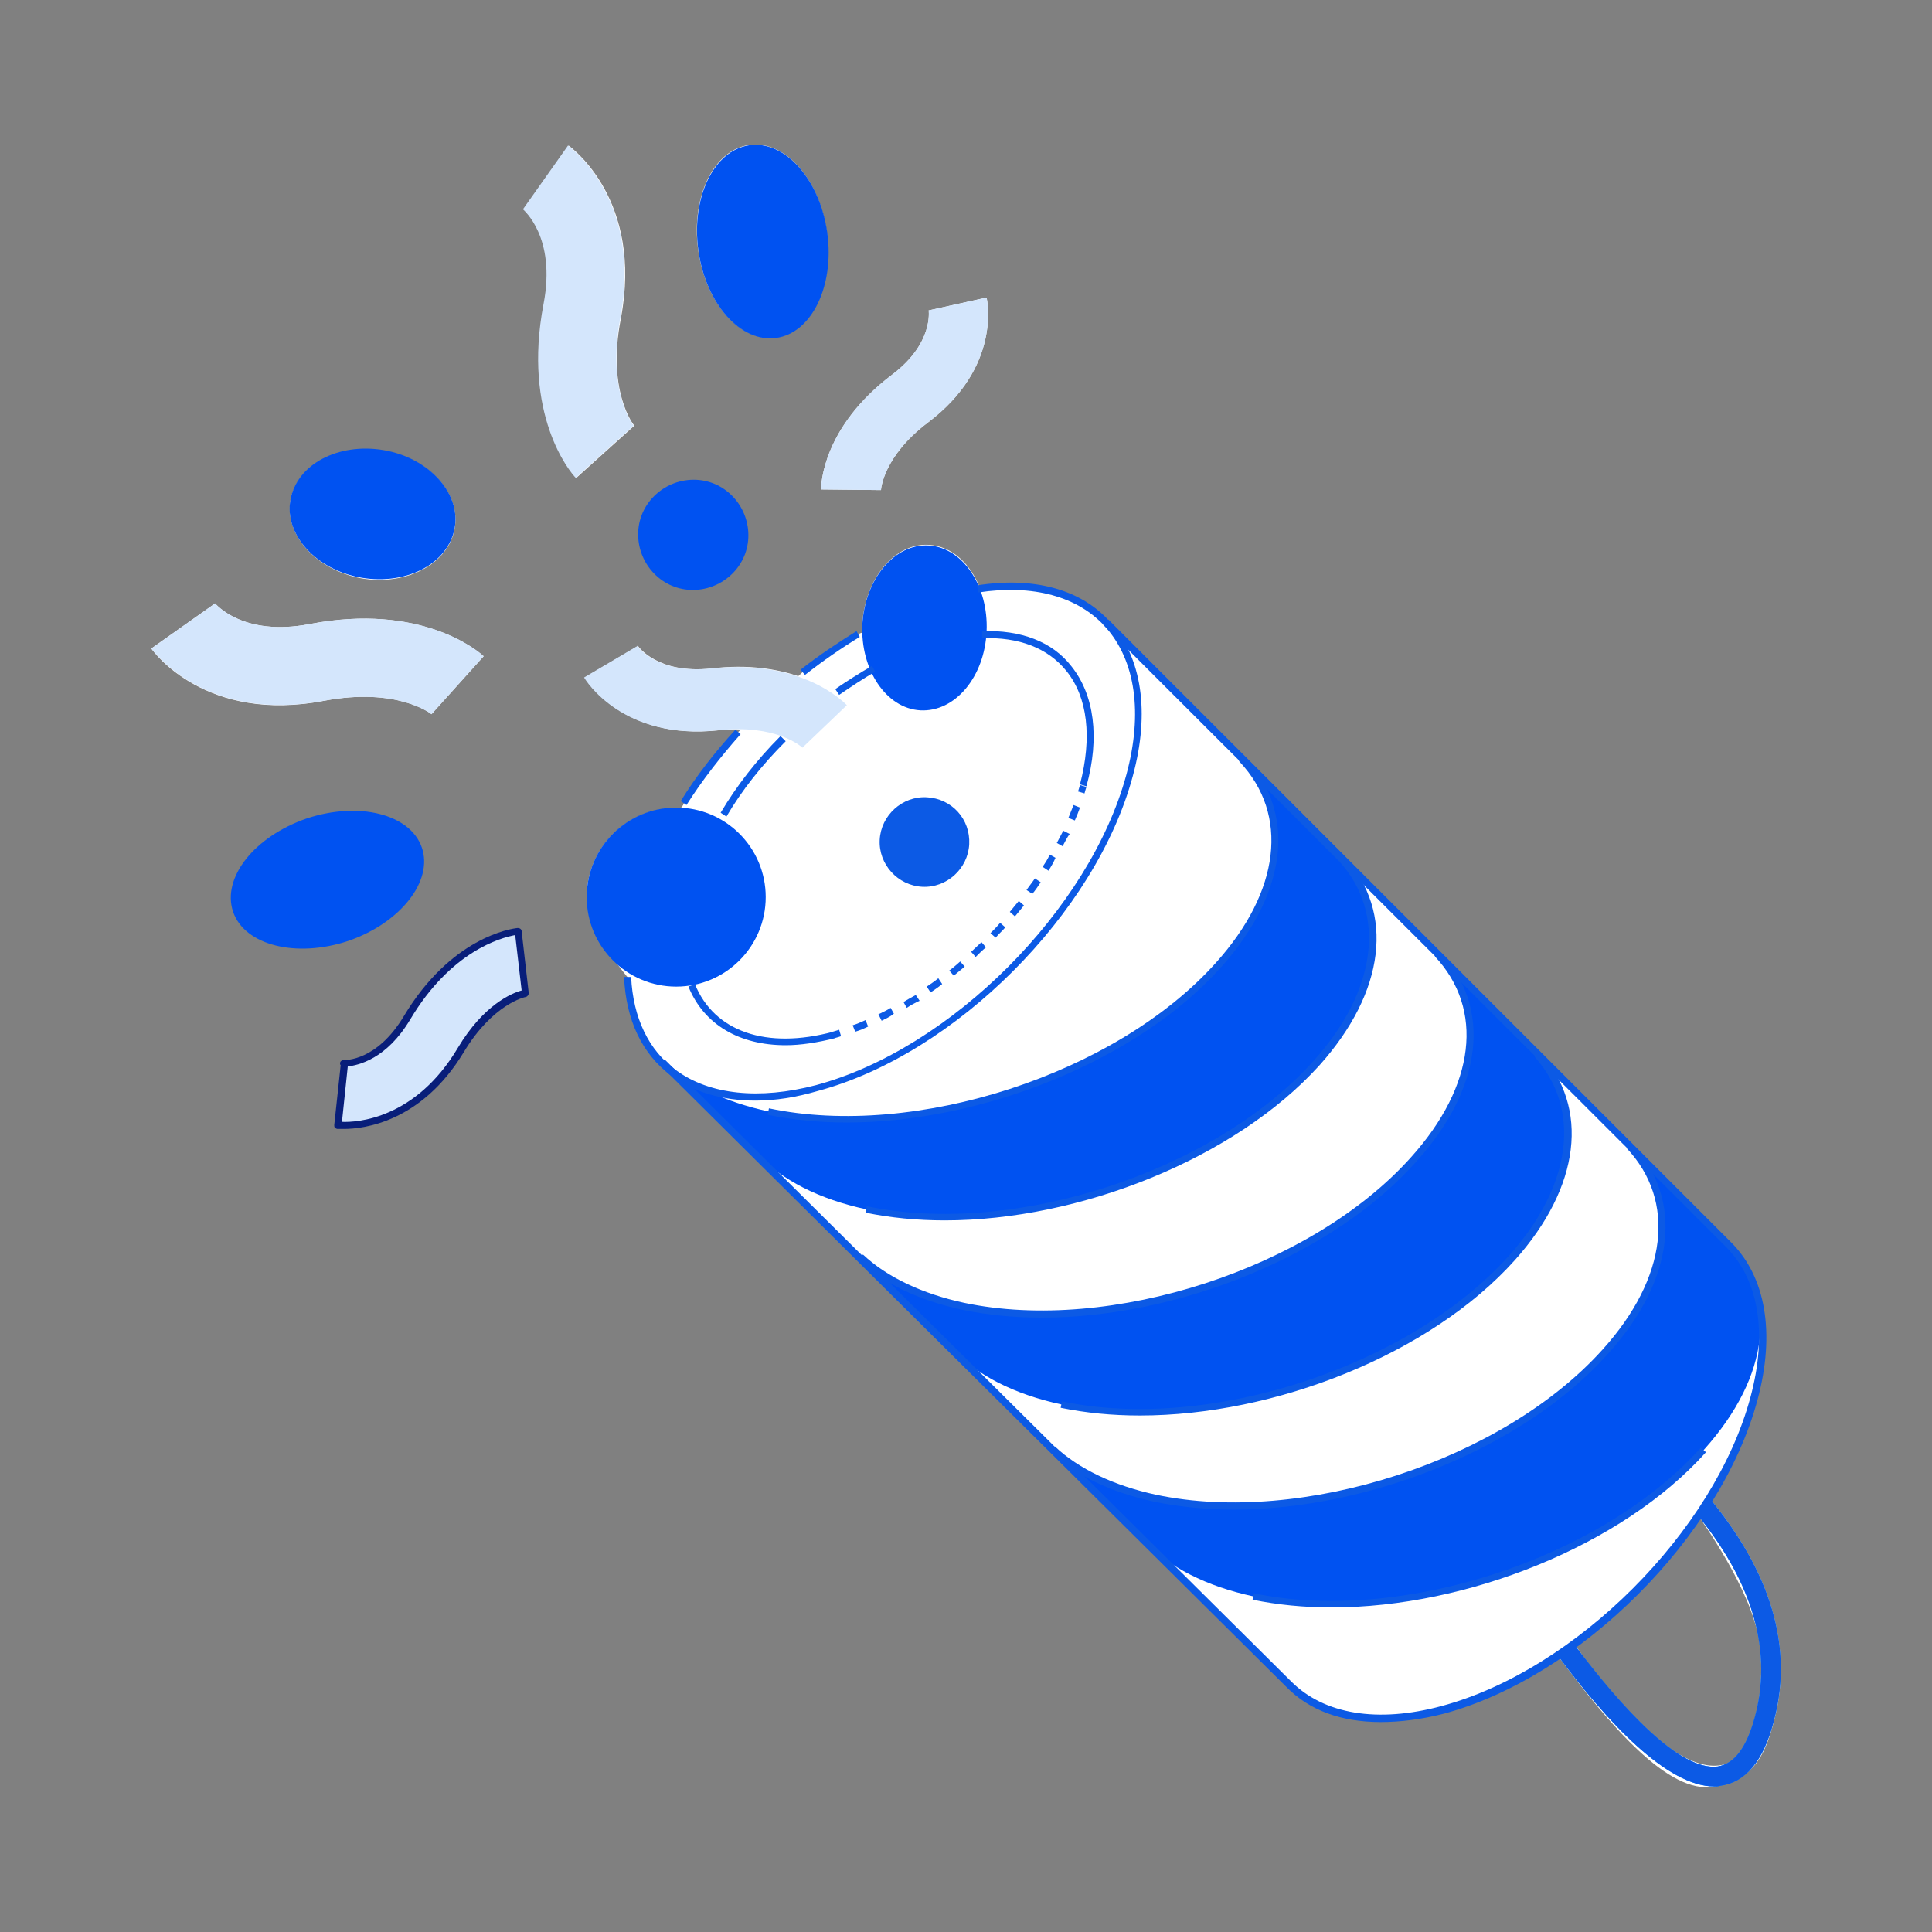 <?xml version="1.0" encoding="utf-8"?>
<!-- Generator: Adobe Illustrator 28.0.0, SVG Export Plug-In . SVG Version: 6.00 Build 0)  -->
<svg version="1.1" id="Layer_1" xmlns="http://www.w3.org/2000/svg" xmlns:xlink="http://www.w3.org/1999/xlink" x="0px" y="0px"
	 viewBox="0 0 300 300" style="enable-background:new 0 0 300 300;" xml:space="preserve">
<rect x="0" y="0" width="300" height="300" fill="#808080" stroke="none"/>
<style type="text/css">
	.st0{fill:#FFFFFF;}
	.st1{fill:#0052F1;}
	.st2{fill:#1388FF;}
	.st3{fill:#D4E6FC;}
	.st4{fill:#0C5AE5;}
	.st5{fill:#081E7A;}
</style>
<g>
	<g>
		<g>
			<path class="st0" d="M265.5,232.7c0,0,5.3-10.2,6.8-15.5c2.8-10.3,1.2-18.5-3.6-23.6c-0.1-0.1-96.9-96.9-96.9-96.9
				c-4.3-4.5-11.1-6.5-19.6-5.3c-1.5-3.9-4.4-6.6-8-6.8c-5.3-0.3-9.9,5.3-10.3,12.3c0,0.4,0,0.9,0,1.3L124,105
				c-3.3-1.1-7.8-1.9-13.5-1.2c-8.4,0.9-11.4-3.4-11.5-3.6l0.1,0.1l-8.3,4.9c0.2,0.4,6,9.8,20.8,8.2c1.3-0.1,2.5-0.2,3.6-0.1
				l-9.5,12.2c-7.7-0.4-14.2,5.5-14.6,13.2c-0.3,5.3,6.4,13.1,6.4,13.1c0.2,5.6,2.1,10.1,5.3,13.3l97.3,96.6c5,5,13.4,6.8,23.9,3.9
				c6.1-1.6,12.2-4.6,17.9-8.5c7.9,10.6,17.2,21.7,24.3,20.3c5.5-1.1,7.6-3.8,9.2-9.9C279,254.3,273.5,242.4,265.5,232.7z
				 M273.2,255c1.3,9.3-2.1,17.2-4.1,18.4c-9,5.3-24.6-18.1-24.6-18.1l9.4-8l10-11.7C263.8,235.6,272,246.7,273.2,255z"/>
			<path class="st1" d="M65.5,131.6c-1.8-5.2-9.8-7.2-17.9-4.5c-8.1,2.8-13.2,9.2-11.4,14.5c1.8,5.2,9.8,7.2,17.9,4.5
				C62.2,143.3,67.3,136.8,65.5,131.6z"/>
			<path class="st0" d="M120.4,52.4c5.5-0.7,9.1-7.9,8-16.2c-1.1-8.3-6.4-14.4-12-13.7c-5.5,0.7-9.1,7.9-8,16.2
				C109.5,47,114.9,53.1,120.4,52.4z"/>
			<path class="st0" d="M56.1,89.8c7,1.2,13.5-2.2,14.5-7.7s-4-10.9-11-12.1s-13.5,2.2-14.5,7.7C44.2,83.1,49.1,88.5,56.1,89.8z"/>
			<path class="st1" d="M107.2,91.6c4.7,0.2,8.8-3.4,9-8.1s-3.4-8.8-8.1-9s-8.8,3.4-9,8.1C98.9,87.3,102.5,91.4,107.2,91.6z"/>
			<path class="st0" d="M50.4,108.8c11.3-2.1,16.5,2,16.6,2.1l8.1-9c-1-0.9-9.8-8.3-27-5c-10.4,2-14.6-3.1-14.8-3.3l0.1,0.1l-9.9,7
				C23.8,101.2,32,112.4,50.4,108.8z"/>
			<path class="st0" d="M96.4,49.5c3.5-18.4-7.6-26.5-8.1-26.9l-7,9.9l-0.1-0.1c0.2,0.2,5.3,4.4,3.3,14.8c-3.3,17.2,4.1,26.1,5,27
				l9-8.1C98.4,66,94.2,60.8,96.4,49.5z"/>
			<path class="st0" d="M136.8,76.1c0-0.1,0.3-5.2,7.3-10.5c11.4-8.6,9.2-18.9,9.1-19.4l-9,2v-0.1c0,0.2,0.8,5.2-5.7,10.1
				c-10.7,8.1-11,16.9-11,17.8L136.8,76.1z"/>
			<path class="st0" d="M63.3,158c-4.3,7.3-9.6,7.1-9.8,7h0.1l-1,9.6c0.5,0,11.4,1.1,19.1-11.7c4.7-7.8,9.9-8.8,10-8.8l-1.1-9.6
				C79.5,144.7,70.4,146,63.3,158z"/>
		</g>
		<g>
			<g>
				<path class="st2" d="M265.5,232.7l-1.7,2.8c7.2,8.9,11.8,19.6,8.7,31.1c-1.3,4.8-3.2,7.3-5.8,7.7c-5.8,0.7-14.6-8.7-22.6-19.4
					l-2.4,1.9c7.9,10.7,17.2,20.6,24.5,20.6c0.3,0,0.6,0,0.9-0.1c3.9-0.5,6.7-3.8,8.3-9.9C279,254.3,273.5,242.4,265.5,232.7z"/>
				<g>
					<path class="st0" d="M151.8,91.5l-18.4,6.9c-3,1.7-5.9,3.7-8.7,5.9l-10,9.3c-3.2,3.5-6,7.2-8.5,11.1l-8.7,27
						c0.6,14.4,12.1,21.9,29.4,17.3c21.1-5.7,42.9-27.4,48.5-48.5C180.7,100.8,170.2,88.6,151.8,91.5z M168.2,122
						c-4.5,16.9-21.8,34.2-38.7,38.7c-11.1,3-19.2-0.3-22.2-7.7l5-26.5c2.5-4.2,5.6-8.2,9.2-11.8l8.6-7.3c1.8-1.3,3.7-2.5,5.6-3.6
						l16.9-5.3C165.2,98.1,172.1,107.5,168.2,122z"/>
					<path class="st1" d="M249.4,209.9c-15.7,17.4-47,27.6-69.9,22.8c-6.9-1.5-12.3-4.1-16-7.6l14.3,14.3c3.7,3.9,9.4,6.9,16.9,8.5
						c22.9,4.9,54.3-5.3,69.9-22.8c10.4-11.6,11.3-23.5,3.9-31.6L253.1,178C260.7,186.1,259.9,198.1,249.4,209.9z"/>
					<path class="st1" d="M219.6,180.1c-15.7,17.4-47,27.6-69.9,22.8c-6.9-1.5-12.3-4.1-16-7.6l14.3,14.3c3.7,3.9,9.4,6.9,16.9,8.5
						c22.9,4.9,54.3-5.3,69.9-22.8c10.4-11.6,11.3-23.5,3.9-31.6l-15.5-15.5C230.9,156.3,230.1,168.3,219.6,180.1z"/>
					<path class="st1" d="M189.3,149.8c-15.7,17.4-47,27.6-69.9,22.8c-6.9-1.5-12.3-4.1-16-7.6l14.3,14.3c3.7,3.9,9.4,6.9,16.9,8.5
						c22.9,4.9,54.3-5.3,69.9-22.8c10.4-11.6,11.3-23.5,3.9-31.6L193,117.9C200.6,126,199.8,138,189.3,149.8z"/>
				</g>
				<path class="st1" d="M144.2,84.7c5.3,0.3,9.3,6.3,9,13.3c-0.3,7.1-4.9,12.6-10.3,12.3c-5.3-0.3-9.3-6.3-9-13.3
					C134.3,89.9,138.9,84.4,144.2,84.7z"/>
				
					<ellipse transform="matrix(0.991 -0.137 0.137 0.991 -4.021 16.574)" class="st1" cx="118.4" cy="37.5" rx="10.1" ry="15.1"/>
				<path class="st1" d="M70.6,82c-1,5.5-7.4,8.9-14.5,7.7c-7-1.2-12-6.7-11-12.1c1-5.5,7.4-8.9,14.5-7.7
					C66.6,71.1,71.6,76.6,70.6,82z"/>
				<ellipse class="st1" cx="105" cy="139.3" rx="13.9" ry="13.9"/>
				<g>
					<path class="st3" d="M67,110.9c-0.1-0.1-5.4-4.2-16.6-2.1c-18.4,3.5-26.5-7.6-26.9-8.1l9.9-7l-0.1-0.1
						c0.2,0.2,4.4,5.3,14.8,3.3c17.2-3.3,26.1,4.1,27,5L67,110.9z"/>
				</g>
				<g>
					<path class="st3" d="M98.4,66.1c-0.1-0.1-4.2-5.4-2.1-16.6c3.5-18.4-7.6-26.5-8.1-26.9l-7,9.9l-0.1-0.1
						c0.2,0.2,5.3,4.4,3.3,14.8c-3.3,17.2,4.1,26.1,5,27L98.4,66.1z"/>
				</g>
				<g>
					<path class="st3" d="M136.8,76.1c0-0.1,0.3-5.2,7.3-10.5c11.4-8.6,9.2-18.9,9.1-19.4l-9,2v-0.1c0,0.2,0.8,5.2-5.7,10.1
						c-10.7,8.1-11,16.9-11,17.8L136.8,76.1z"/>
				</g>
				<g>
					<path class="st3" d="M81.6,154.2c-0.1,0-5.4,1-10,8.8C64,175.8,53,174.8,52.5,174.7l1-9.6h-0.1c0.2,0,5.5,0.2,9.8-7
						c7.2-12,16.2-13.3,17.3-13.5L81.6,154.2z"/>
				</g>
				<g>
					<path class="st3" d="M124.6,116.1c-0.1-0.1-4-3.7-13.1-2.7c-14.8,1.6-20.6-7.8-20.8-8.2l8.3-4.9l-0.1-0.1
						c0.1,0.2,3.1,4.5,11.5,3.6c13.9-1.5,20.4,5,21.1,5.7L124.6,116.1z"/>
				</g>
			</g>
		</g>
	</g>
	<g>
		<g>
			<path class="st4" d="M265.5,232.7l-1.7,2.8c7.2,8.9,11.8,19.6,8.7,31.1c-1.3,4.8-3.2,7.3-5.8,7.7c-5.8,0.7-14.6-8.7-22.6-19.4
				l-2.4,1.9c7.9,10.7,17.2,20.6,24.5,20.6c0.3,0,0.6,0,0.9-0.1c3.9-0.5,6.7-3.8,8.3-9.9C279,254.3,273.5,242.4,265.5,232.7z"/>
			<g>
				<g>
					<path class="st4" d="M112.8,126.8l-0.9-0.6c2.5-4.2,5.6-8.2,9.3-11.9l0.8,0.8C118.3,118.8,115.2,122.7,112.8,126.8z"/>
				</g>
				<g>
					<path class="st4" d="M122,162.3c-7.2,0-12.7-3.2-15.1-9.1l1-0.4c3,7.4,11.1,10.2,21.5,7.4l0.3,1
						C126.9,161.9,124.3,162.3,122,162.3z"/>
				</g>
				<g>
					<g>
						<path class="st4" d="M168.4,123.2l-1-0.3c0.1-0.3,0.2-0.7,0.3-1l1,0.3C168.6,122.5,168.5,122.8,168.4,123.2z"/>
					</g>
					<g>
						<path class="st4" d="M132.8,160.2l-0.4-1c0.7-0.2,1.3-0.5,2-0.8l0.4,1C134.2,159.7,133.5,160,132.8,160.2z M136.9,158.5
							l-0.5-1c0.6-0.3,1.3-0.6,1.9-1l0.5,0.9C138.2,157.9,137.5,158.2,136.9,158.5z M140.8,156.5l-0.5-0.9c0.6-0.4,1.2-0.7,1.9-1.1
							l0.6,0.9C142.1,155.7,141.4,156.1,140.8,156.5z M144.5,154.1l-0.6-0.9c0.6-0.4,1.2-0.8,1.8-1.3l0.6,0.9
							C145.7,153.3,145.1,153.7,144.5,154.1z M148.1,151.5l-0.7-0.8c0.6-0.4,1.1-0.9,1.7-1.4l0.7,0.8
							C149.2,150.6,148.7,151,148.1,151.5z M151.5,148.6l-0.7-0.8c0.5-0.5,1.1-1,1.6-1.5l0.7,0.8C152.5,147.6,152,148.1,151.5,148.6
							z M154.6,145.6l-0.8-0.7c0.5-0.5,1-1,1.5-1.6l0.8,0.7C155.7,144.5,155.1,145,154.6,145.6z M157.6,142.3l-0.8-0.7
							c0.5-0.6,0.9-1.1,1.4-1.7l0.8,0.7C158.5,141.2,158.1,141.7,157.6,142.3z M160.3,138.8l-0.9-0.6c0.4-0.6,0.9-1.2,1.3-1.8
							l0.9,0.6C161.2,137.6,160.8,138.2,160.3,138.8z M162.8,135.2l-0.9-0.6c0.4-0.6,0.8-1.2,1.1-1.9l0.9,0.5
							C163.6,133.9,163.2,134.6,162.8,135.2z M165,131.4l-0.9-0.5c0.3-0.6,0.7-1.3,1-1.9l1,0.5C165.7,130,165.4,130.7,165,131.4z
							 M166.9,127.4l-1-0.4c0.3-0.7,0.5-1.3,0.8-2l1,0.4C167.5,126,167.2,126.7,166.9,127.4z"/>
					</g>
					<g>
						<path class="st4" d="M129.6,161.2l-0.3-1c0.3-0.1,0.7-0.2,1-0.3l0.3,1C130.3,161,130,161.1,129.6,161.2z"/>
					</g>
				</g>
				<g>
					<path class="st4" d="M168.7,122.1l-1-0.3c1.9-7.3,1.2-13.5-2.1-17.6c-2.9-3.6-7.4-5.3-13.1-5.1V98c6-0.2,10.9,1.6,13.9,5.5
						C169.9,107.9,170.8,114.5,168.7,122.1z"/>
				</g>
				<g>
					<path class="st4" d="M130.3,107.9l-0.6-0.9c1.9-1.3,3.8-2.5,5.7-3.6l0.5,0.9C134,105.4,132.2,106.6,130.3,107.9z"/>
				</g>
				<g>
					<path class="st4" d="M131.5,174.3c-4.3,0-8.4-0.4-12.3-1.2l0.2-1c22.7,4.8,53.9-5.3,69.4-22.6c10-11.1,11.4-23,3.7-31.2
						c-0.2-0.2-0.2-0.5,0-0.8c0.2-0.2,0.5-0.2,0.8,0l15.5,15.5l-0.8,0.8l-11.3-11.3c3.9,8.1,1.4,18.2-7.1,27.7
						C176.6,164.7,152.5,174.3,131.5,174.3z"/>
				</g>
				<g>
					<path class="st4" d="M146.7,189.5c-4.3,0-8.4-0.4-12.3-1.2l0.2-1c22.7,4.8,53.9-5.3,69.4-22.6c9.8-10.9,11.3-22.8,4-30.9
						l0.8-0.7c7.8,8.6,6.3,20.9-3.9,32.3C191.8,179.9,167.7,189.5,146.7,189.5z"/>
				</g>
				<g>
					<path class="st4" d="M214.4,267.4c-6.1,0-11.1-1.8-14.7-5.5l-97.3-96.6l0.8-0.8l97.3,96.6c5.1,5.1,13.4,6.5,23.4,3.8
						c20.8-5.6,42.3-27.1,47.9-47.9c2.7-10,1.3-18.3-3.8-23.4L171.3,97l0.8-0.8l96.7,96.7c5.4,5.4,6.9,14.1,4.1,24.5
						c-5.7,21.2-27.5,43-48.7,48.7C220.7,267,217.4,267.4,214.4,267.4z"/>
				</g>
				<g>
					<path class="st4" d="M117.3,170.9c-5.1,0-9.5-1.3-13-3.8c-4.6-3.4-7.1-8.7-7.4-15.4H98c0.3,6.3,2.7,11.4,7,14.5
						c5.2,3.8,12.9,4.6,21.7,2.3c20.9-5.6,42.5-27.2,48.2-48.2c2.6-9.6,1.4-17.7-3.2-22.9c-4.3-4.8-11.3-6.7-19.8-5.4l-0.2-1.1
						c8.8-1.4,16.2,0.6,20.7,5.7c4.9,5.5,6.2,14,3.5,23.9c-5.7,21.3-27.6,43.2-48.9,48.9C123.6,170.4,120.4,170.9,117.3,170.9z"/>
				</g>
				<g>
					<path class="st4" d="M125,104.8l-0.7-0.8c2.8-2.2,5.8-4.2,8.7-6l0.5,0.9C130.7,100.6,127.8,102.6,125,104.8z"/>
				</g>
				<g>
					<path class="st4" d="M106.6,125l-0.9-0.6c2.4-3.9,5.3-7.6,8.5-11.1l0.8,0.7C111.9,117.5,109,121.2,106.6,125z"/>
				</g>
				<g>
					<path class="st4" d="M191.6,234.4c-4.3,0-8.4-0.4-12.3-1.2c-6.9-1.5-12.3-4.1-16.2-7.8l0.7-0.8c3.7,3.5,9.2,6.1,15.7,7.5
						c22.7,4.8,53.9-5.3,69.4-22.6c10-11.1,11.4-23,3.7-31.2l0.8-0.7c8.1,8.6,6.7,21.1-3.7,32.6
						C236.7,224.8,212.6,234.4,191.6,234.4z"/>
				</g>
				<g>
					<path class="st4" d="M206.8,249.6c-4.3,0-8.4-0.4-12.3-1.2l0.2-1c22.7,4.8,53.9-5.3,69.4-22.6l0.8,0.7
						C251.9,240,227.8,249.6,206.8,249.6z"/>
				</g>
				<g>
					<path class="st4" d="M161.8,204.6c-4.3,0-8.4-0.4-12.3-1.2c-6.9-1.5-12.3-4.1-16.2-7.8l0.7-0.8c3.7,3.5,9.2,6.1,15.7,7.5
						c22.7,4.8,53.9-5.3,69.4-22.6c10-11.1,11.4-23,3.7-31.2l0.8-0.7c8.1,8.6,6.7,21.1-3.7,32.6C206.9,195,182.8,204.6,161.8,204.6z
						"/>
				</g>
				<g>
					<path class="st4" d="M177,219.8c-4.3,0-8.4-0.4-12.3-1.2l0.2-1c22.7,4.8,53.9-5.3,69.4-22.6c9.8-10.9,11.3-22.8,4-30.9l0.8-0.7
						c7.8,8.6,6.3,20.9-3.9,32.3C222.1,210.3,198,219.8,177,219.8z"/>
				</g>
			</g>
			<path class="st4" d="M150.5,131.1c-0.2,3.8-3.5,6.8-7.3,6.6s-6.8-3.5-6.6-7.3s3.5-6.8,7.3-6.6C147.8,124,150.7,127.2,150.5,131.1
				z"/>
			<g>
				<g>
					<path class="st5" d="M53.4,175.3c-0.5,0-0.9,0-1,0s-0.3-0.1-0.4-0.2c-0.1-0.1-0.1-0.3-0.1-0.4l1-9.3c-0.1-0.1-0.1-0.2-0.1-0.3
						c0-0.3,0.3-0.5,0.6-0.5c0.2,0,5.1,0.2,9.3-6.8c7.3-12.2,16.6-13.6,17.7-13.7c0.3,0,0.6,0.2,0.6,0.5l1.1,9.6
						c0,0.3-0.2,0.5-0.4,0.6c-0.2,0-5.2,1.1-9.7,8.6C65.4,174.3,56.4,175.3,53.4,175.3z M53.1,174.2c2.3,0.1,11.4-0.4,18-11.5
						c4-6.7,8.4-8.5,9.9-8.9l-1-8.6c-2.2,0.4-10,2.5-16.3,13.1c-3.7,6.2-8.1,7.1-9.7,7.3L53.1,174.2z"/>
				</g>
			</g>
		</g>
	</g>
</g>
</svg>
